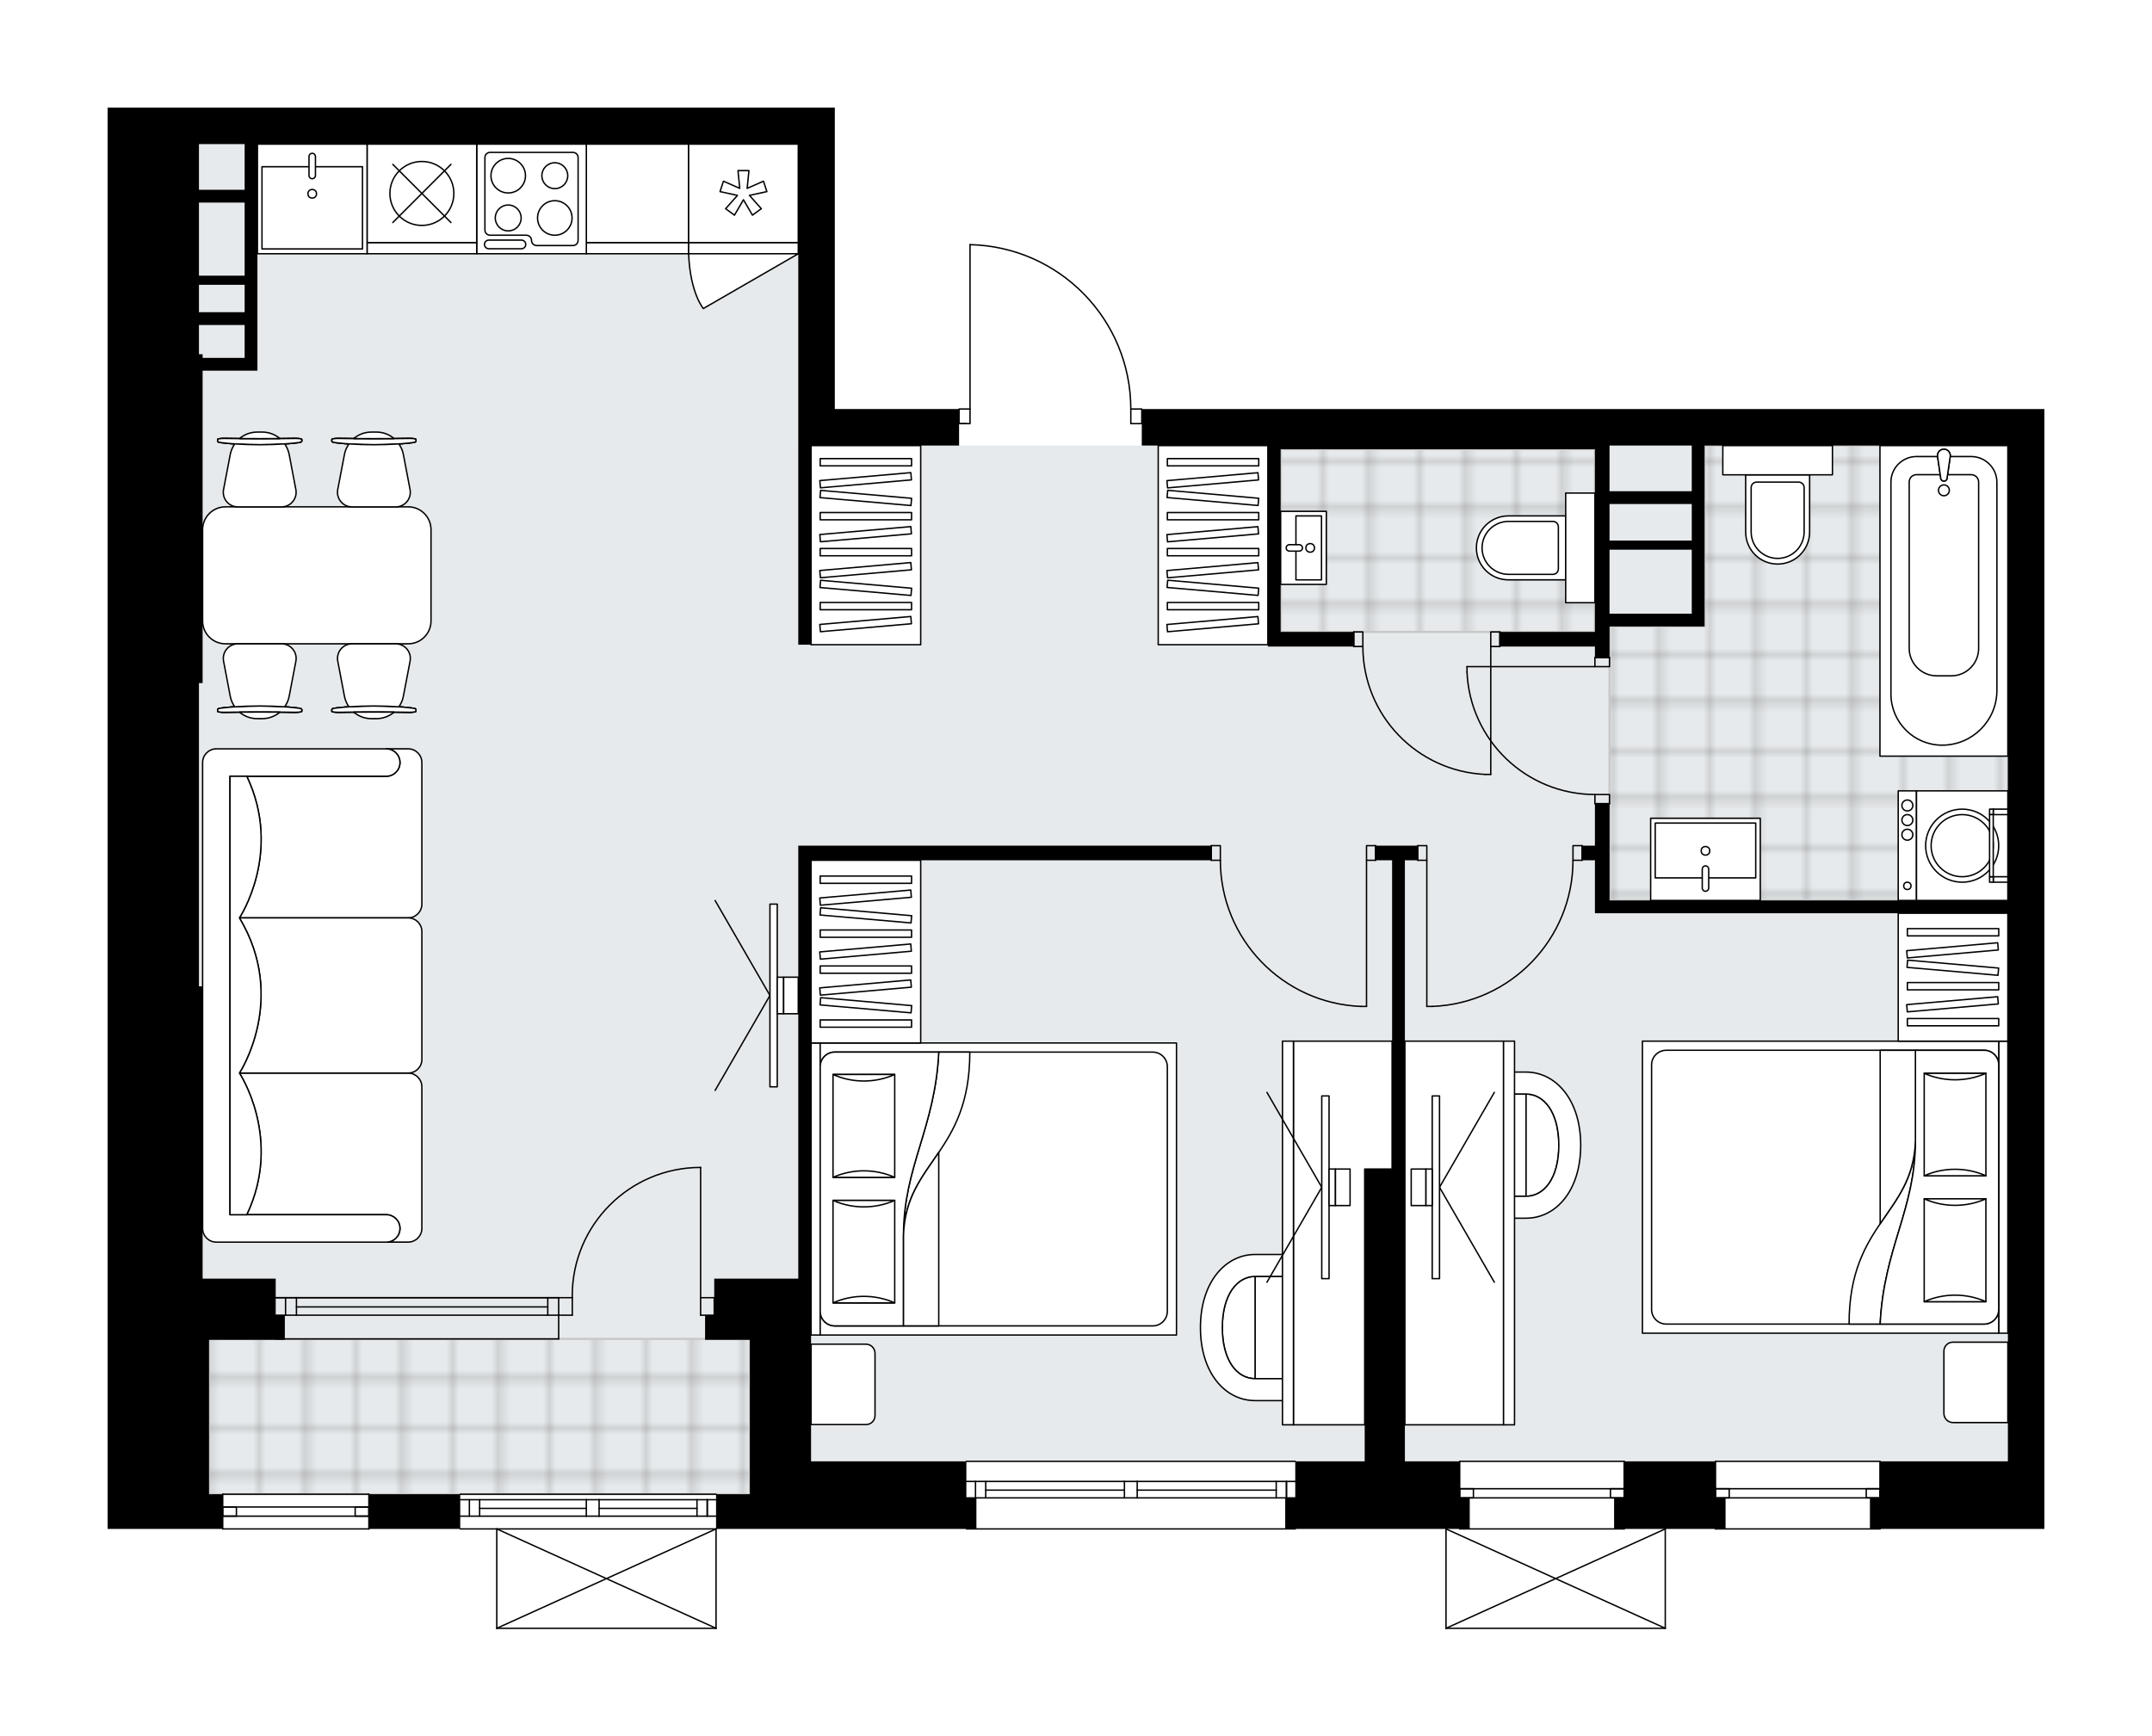<svg xmlns="http://www.w3.org/2000/svg" xmlns:xlink="http://www.w3.org/1999/xlink" height="1613.85px" id="Layer_1" style="enable-background:new 0 0 2000 1613.85;" version="1.1" viewBox="0 0 2000 1613.85" width="2000px" x="0px" y="0px" xml:space="preserve">
<style type="text/css">
	.st0{fill:none;}
	.st1{opacity:0.25;fill:none;stroke:#010101;stroke-width:0.4;stroke-miterlimit:10;}
	.st2{fill:#FFFFFF;}
	.st3{fill:#E7EAEC;}
	.st4{fill:url(#SVGID_1_);stroke:#C8C8C8;stroke-width:2;stroke-linecap:round;stroke-linejoin:round;stroke-miterlimit:10;}
	
		.st5{fill:url(#SVGID_00000041974322660472197010000018149104094898736010_);stroke:#C8C8C8;stroke-width:2;stroke-linecap:round;stroke-linejoin:round;stroke-miterlimit:10;}
	
		.st6{fill:url(#SVGID_00000016790588367882804590000001588250619205054648_);stroke:#C8C8C8;stroke-width:2;stroke-linecap:round;stroke-linejoin:round;stroke-miterlimit:10;}
	.st7{fill:none;stroke:#000000;stroke-width:1.3;stroke-linecap:round;stroke-linejoin:round;stroke-miterlimit:10;}
	.st8{fill:#FFFFFF;stroke:#000000;stroke-width:1.3;stroke-linecap:round;stroke-linejoin:round;stroke-miterlimit:10;}
	.st9{fill:none;stroke:#000000;stroke-width:1.3;stroke-linecap:round;stroke-linejoin:round;}
	.st10{fill:none;stroke:#000000;stroke-width:1.3;stroke-linecap:round;stroke-linejoin:round;stroke-dasharray:10.4,10.4;}
	.st11{fill:none;stroke:#000000;stroke-width:1.3;stroke-linecap:round;stroke-linejoin:round;stroke-dasharray:9.883,9.883;}
	.st12{font-family: 'Arial-BoldMT','Arial'; font-weight:bold;}
	.st13{font-size:89.859px;}
	.st14{font-size:74.882px;}
	.st15{font-family: 'ArialMT','Arial';}
	.st16{font-size:40px;}
</style>
<pattern height="14.57" id="New_Pattern_Swatch_2" patternUnits="userSpaceOnUse" style="overflow:visible;" viewBox="7.49 -22.06 14.57 14.57" width="14.57" x="-440.95" y="3354.7">
	<g>
		<rect class="st0" height="14.57" width="14.57" x="7.49" y="-22.06" />
		<g>
			<rect class="st1" height="7.29" width="7.29" x="14.77" y="-7.49" />
		</g>
		<g>
			<rect class="st1" height="7.29" width="7.29" x="0.2" y="-7.49" />
		</g>
		<g>
			<rect class="st1" height="7.29" width="7.29" x="22.06" y="-14.77" />
		</g>
		<g>
			<rect class="st1" height="7.29" width="7.29" x="7.49" y="-14.77" />
			<rect class="st1" height="7.29" width="7.29" x="14.77" y="-22.06" />
		</g>
		<g>
			<rect class="st1" height="7.29" width="7.29" x="0.2" y="-22.06" />
		</g>
		<g>
			<rect class="st1" height="7.29" width="7.29" x="22.06" y="-29.35" />
		</g>
		<g>
			<rect class="st1" height="7.29" width="7.29" x="7.49" y="-29.35" />
		</g>
	</g>
</pattern>
<path class="st2" d="M1495.85,380.19H1900v33.96v944.15v33.96v28.87h-101.89h-50.29v0c0,0.36-0.29,0.65-0.65,0.65  h-152.83c-0.36,0-0.65-0.29-0.65-0.65v0h-45.4c0,0,0,0,0,0v92.34c0,0,0,0.01,0,0.01c0,0.04-0.01,0.07-0.02,0.11  c-0.01,0.05-0.01,0.1-0.03,0.15c0,0,0,0,0,0.01c0,0.01-0.01,0.01-0.01,0.01c-0.05,0.09-0.12,0.17-0.2,0.23  c-0.02,0.02-0.04,0.03-0.07,0.05c-0.09,0.05-0.19,0.09-0.31,0.09c0,0,0,0-0.01,0c0,0,0,0,0,0h-203.77c0,0,0,0,0,0c0,0,0,0-0.01,0  c-0.11,0-0.21-0.04-0.31-0.09c-0.02-0.01-0.04-0.03-0.07-0.05c-0.08-0.06-0.16-0.14-0.2-0.23c0-0.01-0.01-0.01-0.01-0.01  c0,0,0,0,0-0.01c-0.02-0.05-0.02-0.1-0.03-0.15c-0.01-0.04-0.02-0.07-0.02-0.11c0,0,0-0.01,0-0.01v-92.34c0,0,0,0,0,0h-138.79  c0,0,0,0,0,0c0,0.36-0.29,0.65-0.65,0.65H898.11c-0.36,0-0.65-0.29-0.65-0.65c0,0,0,0,0,0h-84.26H696.89h-30.76c0,0,0,0,0,0v92.34  c0,0,0,0.01,0,0.01c0,0.04-0.01,0.07-0.02,0.11c-0.01,0.05-0.01,0.1-0.03,0.15c0,0,0,0,0,0.01c0,0.01-0.01,0.01-0.01,0.01  c-0.05,0.09-0.12,0.17-0.2,0.23c-0.02,0.02-0.04,0.03-0.07,0.05c-0.09,0.05-0.19,0.09-0.31,0.09c0,0,0,0-0.01,0c0,0,0,0,0,0H461.7  c0,0,0,0,0,0c0,0,0,0,0,0c-0.11,0-0.21-0.04-0.31-0.09c-0.03-0.01-0.05-0.03-0.07-0.05c-0.08-0.06-0.15-0.14-0.2-0.23  c0-0.01-0.01-0.01-0.02-0.02c0,0,0-0.01,0-0.01c-0.02-0.04-0.02-0.08-0.03-0.12c-0.01-0.05-0.03-0.09-0.03-0.14c0,0,0,0,0-0.01  v-91.69h-33.31c-0.36,0-0.65-0.29-0.65-0.65c0,0,0,0,0,0h-83.61v0c0,0.36-0.29,0.65-0.65,0.65H206.98c-0.36,0-0.65-0.29-0.65-0.65v0  h-12.09H100v-28.87v-33.96v-112.92V916.79V634.91V329.25V100h84.91h590.94v33.96v246.23h114.82c0-0.36,0.29-0.65,0.65-0.65h9.54  V227.4c0,0,0-0.01,0-0.01c0,0,0,0,0-0.01c0-0.03,0.01-0.05,0.02-0.08c0.01-0.06,0.02-0.12,0.04-0.17c0-0.01,0.01-0.02,0.02-0.03  c0.11-0.21,0.32-0.36,0.57-0.36c0,0,0,0,0.01,0c0,0,0,0,0.01,0c40.34,0.9,78.1,17.28,106.31,46.13  c28.06,28.69,43.58,66.55,43.75,106.66h9.55c0.36,0,0.65,0.29,0.65,0.65h116.52H1495.85z" id="background" />
<g id="floor">
	<polygon class="st3" points="741.89,414.15 741.89,133.96 184.91,133.96 184.91,1244.53 194.25,1244.53 194.25,1388.87    696.89,1388.87 696.89,1358.3 1866.04,1358.3 1866.04,414.15  " />
	<pattern id="SVGID_1_" patternTransform="matrix(5.991 0 0 5.991 33481.625 51998.438)" xlink:href="#New_Pattern_Swatch_2">
	</pattern>
	<rect class="st4" height="144.34" width="502.64" x="194.25" y="1244.53" />
	
		<pattern id="SVGID_00000128451436185296335420000013450715132090306213_" patternTransform="matrix(5.991 0 0 5.991 33481.625 51998.438)" xlink:href="#New_Pattern_Swatch_2">
	</pattern>
	
		<polygon points="   1866.04,414.15 1583.84,414.15 1584.25,582.26 1495.85,582.26 1495.85,836.98 1866.04,836.98  " style="fill:url(#SVGID_00000128451436185296335420000013450715132090306213_);stroke:#C8C8C8;stroke-width:2;stroke-linecap:round;stroke-linejoin:round;stroke-miterlimit:10;" />
	
		<pattern id="SVGID_00000012471344685559912340000001687651610160439434_" patternTransform="matrix(5.991 0 0 5.991 33481.625 51998.438)" xlink:href="#New_Pattern_Swatch_2">
	</pattern>
	
		<rect height="169.81" style="fill:url(#SVGID_00000012471344685559912340000001687651610160439434_);stroke:#C8C8C8;stroke-width:2;stroke-linecap:round;stroke-linejoin:round;stroke-miterlimit:10;" width="292.08" x="1190.19" y="417.55" />
	<g id="LINE_00000034074950808611630190000004708267211659700631_">
		<line class="st7" x1="519.2" x2="256.23" y1="1206.19" y2="1206.19" />
	</g>
	<g id="LINE_00000044890298700864091900000012872287344053655471_">
		<line class="st7" x1="519.2" x2="256.23" y1="1222.45" y2="1222.45" />
	</g>
	<g id="LINE_00000061446085266593644770000003339157163526721676_">
		<line class="st7" x1="509.08" x2="275.51" y1="1214.77" y2="1214.77" />
	</g>
	<g id="LINE_00000050628200561995609000000007152270879943986062_">
		<line class="st7" x1="265.39" x2="265.39" y1="1206.19" y2="1222.45" />
	</g>
	<g id="LINE_00000116212941204431407390000015631159493219194004_">
		<line class="st7" x1="509.08" x2="509.08" y1="1206.19" y2="1222.45" />
	</g>
	<g id="LINE_00000072269971086977814430000003180867629638862765_">
		<line class="st7" x1="519.2" x2="256.23" y1="1206.19" y2="1206.19" />
	</g>
	<g id="LINE_00000079469365957207604810000012949784179931729853_">
		<line class="st7" x1="256.23" x2="519.2" y1="1244.53" y2="1244.53" />
	</g>
	<g id="LINE_00000003788847836011852530000005016548745819853999_">
		<line class="st7" x1="275.51" x2="275.51" y1="1206.18" y2="1222.44" />
	</g>
	<g id="LINE_00000065072645846588112900000011789397893562688129_">
		<line class="st7" x1="519.2" x2="519.2" y1="1206.19" y2="1244.53" />
	</g>
	<g id="LINE_00000114046333231270123970000007492175605081382016_">
		<line class="st7" x1="1203.77" x2="898.11" y1="1421.13" y2="1421.13" />
	</g>
	<g id="LINE_00000175288522895673469850000002742904547375708058_">
		<line class="st7" x1="898.11" x2="1045" y1="1376.98" y2="1376.98" />
	</g>
	<g id="LINE_00000077298163930356216350000018313027254129333403_">
		<line class="st7" x1="1056.89" x2="1203.77" y1="1376.98" y2="1376.98" />
	</g>
	<g id="LINE_00000091715724389222597030000013240508217064148658_">
		<line class="st7" x1="1195.59" x2="1195.59" y1="1392.26" y2="1376.98" />
	</g>
	<g id="LINE_00000002359191635953975990000000385240625578434995_">
		<line class="st7" x1="906.6" x2="906.6" y1="1392.26" y2="1376.98" />
	</g>
	<g id="LINE_00000124138859560458945800000008168941327450224552_">
		<line class="st7" x1="898.11" x2="1045" y1="1392.26" y2="1392.26" />
	</g>
	<g id="LINE_00000124136918094223964630000005870417932187103632_">
		<line class="st7" x1="1056.89" x2="1203.77" y1="1392.26" y2="1392.26" />
	</g>
	<g id="LINE_00000047744251680771316760000013770304291422931374_">
		<line class="st7" x1="1056.89" x2="1186.08" y1="1385.05" y2="1385.05" />
	</g>
	<g id="LINE_00000109707962584416891580000005546239295110968500_">
		<line class="st7" x1="916.11" x2="1045" y1="1385.05" y2="1385.05" />
	</g>
	<g id="LINE_00000180367423682204124060000004602496404666798249_">
		<line class="st7" x1="916.11" x2="916.11" y1="1376.98" y2="1392.26" />
	</g>
	<g id="LINE_00000132797008360265699890000008584243624682807970_">
		<line class="st7" x1="1195.59" x2="1195.59" y1="1392.26" y2="1376.98" />
	</g>
	<g id="LINE_00000080917467890953229800000006625134828050160809_">
		<line class="st7" x1="1186.08" x2="1186.08" y1="1376.98" y2="1392.26" />
	</g>
	<g id="LINE_00000167396115213829721520000016690061706368965285_">
		<line class="st7" x1="1045" x2="1045" y1="1392.26" y2="1376.98" />
	</g>
	<g id="LINE_00000062170015142480996590000012123829371963410871_">
		<line class="st7" x1="1045" x2="1056.89" y1="1376.98" y2="1376.98" />
	</g>
	<g id="LINE_00000143616892640823310270000011126905736325908909_">
		<line class="st7" x1="1056.89" x2="1056.89" y1="1376.98" y2="1392.26" />
	</g>
	<g id="LINE_00000031174012191848603240000012019448791705772966_">
		<line class="st7" x1="1056.89" x2="1045" y1="1392.26" y2="1392.26" />
	</g>
	<g id="LINE_00000000911157202629589110000004941713747379611566_">
		<line class="st7" x1="898.11" x2="1203.77" y1="1358.3" y2="1358.3" />
	</g>
	<g id="LINE_00000147207038619745958410000000537692511569198256_">
		<line class="st7" x1="1594.34" x2="1747.17" y1="1421.13" y2="1421.13" />
	</g>
	<g id="LINE_00000132083519416938007520000011416096373389508506_">
		<line class="st7" x1="1747.17" x2="1594.34" y1="1358.3" y2="1358.3" />
	</g>
	<g id="LWPOLYLINE_00000126304306696358731180000007336030848930372790_">
		<rect class="st7" height="8.49" width="12.74" x="1594.34" y="1383.77" />
	</g>
	<g id="LINE_00000044153493662600144050000005817547420510345140_">
		<line class="st7" x1="1747.17" x2="1594.34" y1="1392.26" y2="1392.26" />
	</g>
	<g id="LINE_00000042704387196519307190000016362181727483934621_">
		<line class="st7" x1="1594.34" x2="1747.17" y1="1383.77" y2="1383.77" />
	</g>
	<g id="LINE_00000136372856770201857830000012745844965647182516_">
		<line class="st7" x1="1594.34" x2="1594.34" y1="1421.13" y2="1358.3" />
	</g>
	<g id="LWPOLYLINE_00000058564567664755155200000016073906290341832588_">
		<rect class="st7" height="8.49" width="12.74" x="1734.43" y="1383.77" />
	</g>
	<g id="LINE_00000078037819856484592070000017253849108597647780_">
		<line class="st7" x1="1747.17" x2="1747.17" y1="1421.13" y2="1358.3" />
	</g>
	<g id="LINE_00000126289469200154399110000006406999840613059471_">
		<line class="st7" x1="1356.6" x2="1509.43" y1="1421.13" y2="1421.13" />
	</g>
	<g id="LINE_00000005266081258021247490000013228678654324846781_">
		<line class="st7" x1="1509.43" x2="1356.6" y1="1358.3" y2="1358.3" />
	</g>
	<g id="LWPOLYLINE_00000022531210242333342770000014287591799014273170_">
		<rect class="st7" height="8.49" width="12.74" x="1356.6" y="1383.77" />
	</g>
	<g id="LINE_00000018237474506059599630000007771440673323425177_">
		<line class="st7" x1="1509.43" x2="1356.6" y1="1392.26" y2="1392.26" />
	</g>
	<g id="LINE_00000092424113439076272650000017956381934136219578_">
		<line class="st7" x1="1356.6" x2="1509.43" y1="1383.77" y2="1383.77" />
	</g>
	<g id="LINE_00000178891116532878377890000004248629298607449270_">
		<line class="st7" x1="1356.6" x2="1356.6" y1="1421.13" y2="1358.3" />
	</g>
	<g id="LWPOLYLINE_00000100356195315360084670000016215911482477638299_">
		<rect class="st7" height="8.49" width="12.74" x="1496.7" y="1383.77" />
	</g>
	<g id="LINE_00000134224652489822836720000001513780058129663136_">
		<line class="st7" x1="1509.43" x2="1509.43" y1="1421.13" y2="1358.3" />
	</g>
	<g id="LINE_00000107573703258230464530000004489949950586504585_">
		<line class="st7" x1="206.98" x2="342.83" y1="1421.13" y2="1421.13" />
	</g>
	<g id="LINE_00000068659066701966248680000007060375762145946301_">
		<line class="st7" x1="342.83" x2="206.98" y1="1388.87" y2="1388.87" />
	</g>
	<g id="LWPOLYLINE_00000026135444857263879550000005484409805825660049_">
		<rect class="st7" height="8.49" width="12.74" x="206.98" y="1400.75" />
	</g>
	<g id="LINE_00000141442298887353327890000002364484500680787622_">
		<line class="st7" x1="342.83" x2="206.98" y1="1409.25" y2="1409.25" />
	</g>
	<g id="LINE_00000096037671797850269760000017593747534162113955_">
		<line class="st7" x1="206.98" x2="342.83" y1="1400.75" y2="1400.75" />
	</g>
	<g id="LINE_00000096030407987997853830000001981922305353602218_">
		<line class="st7" x1="206.98" x2="206.98" y1="1421.13" y2="1388.87" />
	</g>
	<g id="LWPOLYLINE_00000064353653196354396510000015765686918325365434_">
		<rect class="st7" height="8.49" width="12.74" x="330.09" y="1400.75" />
	</g>
	<g id="LINE_00000090987420653113278650000005445613011375111845_">
		<line class="st7" x1="342.83" x2="342.83" y1="1421.13" y2="1388.87" />
	</g>
	<g id="LINE_00000079472034796706479060000012396575125532204679_">
		<line class="st7" x1="665.47" x2="427.74" y1="1421.13" y2="1421.13" />
	</g>
	<g id="LINE_00000169538521430147970230000007550402080093055367_">
		<line class="st7" x1="427.74" x2="544.91" y1="1393.96" y2="1393.96" />
	</g>
	<g id="LINE_00000066491433822516751800000013412106614657860283_">
		<line class="st7" x1="556.79" x2="665.47" y1="1393.96" y2="1393.96" />
	</g>
	<g id="LINE_00000115513316070748129890000000846819196706242981_">
		<line class="st7" x1="657.28" x2="657.28" y1="1409.25" y2="1393.96" />
	</g>
	<g id="LINE_00000149359335780639648660000004457429571867293834_">
		<line class="st7" x1="436.23" x2="436.23" y1="1409.25" y2="1393.96" />
	</g>
	<g id="LINE_00000165213728260139701470000004843681166625850557_">
		<line class="st7" x1="427.74" x2="544.91" y1="1409.25" y2="1409.25" />
	</g>
	<g id="LINE_00000151527264376743408720000012545204019822918812_">
		<line class="st7" x1="556.79" x2="665.47" y1="1409.25" y2="1409.25" />
	</g>
	<g id="LINE_00000123415169543970095350000015753385067765832076_">
		<line class="st7" x1="556.79" x2="647.77" y1="1402.03" y2="1402.03" />
	</g>
	<g id="LINE_00000075863759908863528110000010835264492541811880_">
		<line class="st7" x1="445.74" x2="544.91" y1="1402.03" y2="1402.03" />
	</g>
	<g id="LINE_00000134232266475940202670000000032238442257844114_">
		<line class="st7" x1="445.74" x2="445.74" y1="1393.96" y2="1409.25" />
	</g>
	<g id="LINE_00000048467514790767215650000016073718498912790444_">
		<line class="st7" x1="657.28" x2="657.28" y1="1409.25" y2="1393.96" />
	</g>
	<g id="LINE_00000004514546842067509860000006241412821027977103_">
		<line class="st7" x1="647.77" x2="647.77" y1="1393.96" y2="1409.25" />
	</g>
	<g id="LINE_00000021099958644581259830000003734590697811310489_">
		<line class="st7" x1="544.91" x2="544.91" y1="1409.25" y2="1393.96" />
	</g>
	<g id="LINE_00000018921502088153355840000003787633525797895852_">
		<line class="st7" x1="544.91" x2="556.79" y1="1393.96" y2="1393.96" />
	</g>
	<g id="LINE_00000086688225959467814780000002716469925381585324_">
		<line class="st7" x1="556.79" x2="556.79" y1="1393.96" y2="1409.25" />
	</g>
	<g id="LINE_00000067203604674784128410000017381609153042255499_">
		<line class="st7" x1="556.79" x2="544.91" y1="1409.25" y2="1409.25" />
	</g>
	<g id="LINE_00000144329610103343215880000006197272514799128757_">
		<line class="st7" x1="427.74" x2="665.47" y1="1388.87" y2="1388.87" />
	</g>
	<g id="ARC_00000099649271337555681100000009470009955271424685_">
		<path class="st7" d="M1050.94,380.19c0-83.08-66.37-150.95-149.43-152.79" />
	</g>
	<g id="LINE_00000167388517885790958760000013456247286956437693_">
		<line class="st7" x1="898.11" x2="891.32" y1="393.77" y2="393.77" />
	</g>
	<g id="LINE_00000043435454617231903070000008339487834515976097_">
		<line class="st7" x1="901.51" x2="901.51" y1="380.19" y2="227.4" />
	</g>
	<g id="LWPOLYLINE_00000163778609069312314160000013107482728091693456_">
		<rect class="st7" height="13.58" width="10.19" x="1050.94" y="380.19" />
	</g>
	<g id="LWPOLYLINE_00000159466477861673415490000005691057274691224217_">
		<rect class="st7" height="13.58" width="10.19" x="891.32" y="380.19" />
	</g>
	<g id="LWPOLYLINE_00000134237436171918527040000005252729884694198931_">
		<rect class="st7" height="8.49" width="13.58" x="1482.26" y="611.13" />
	</g>
	<g id="LWPOLYLINE_00000067235797460378793020000012367667562488726970_">
		<rect class="st7" height="8.49" width="13.58" x="1482.26" y="738.49" />
	</g>
	<g id="LINE_00000181074027148482701190000006002275290102817426_">
		<line class="st7" x1="1482.26" x2="1495.85" y1="611.13" y2="611.13" />
	</g>
	<g id="LINE_00000096032040091743089110000011809618127092500125_">
		<line class="st7" x1="1482.26" x2="1495.85" y1="746.98" y2="746.98" />
	</g>
	<g id="LINE_00000132062477559118575920000014244149907462466751_">
		<line class="st7" x1="1482.26" x2="1363.4" y1="619.62" y2="619.62" />
	</g>
	<g id="ARC_00000075153333222846569990000013746305204241899692_">
		<path class="st7" d="M1482.26,738.49c-63.67-0.04-116.04-50.17-118.87-113.77" />
	</g>
	<g id="LINE_00000163049272377010402560000007132837773954687158_">
		<line class="st7" x1="1363.4" x2="1363.4" y1="619.62" y2="624.72" />
	</g>
	<g id="LWPOLYLINE_00000160177864888091284030000013124063181927978112_">
		<rect class="st7" height="13.58" width="8.49" x="1317.55" y="786.04" />
	</g>
	<g id="LWPOLYLINE_00000106124172771071048710000005394629566722473919_">
		<rect class="st7" height="13.58" width="8.49" x="1461.89" y="786.04" />
	</g>
	<g id="LINE_00000142882627104845575620000003047489748012208824_">
		<line class="st7" x1="1317.55" x2="1317.55" y1="799.62" y2="786.04" />
	</g>
	<g id="LINE_00000119114276402552068420000018130775755780965288_">
		<line class="st7" x1="1470.38" x2="1470.38" y1="799.62" y2="786.04" />
	</g>
	<g id="LINE_00000092454818463909270750000015652293159701838736_">
		<line class="st7" x1="1326.04" x2="1326.04" y1="799.62" y2="935.47" />
	</g>
	<g id="LINE_00000112621219267207768830000010519607087672601736_">
		<line class="st7" x1="1331.13" x2="1326.04" y1="935.47" y2="935.47" />
	</g>
	<g id="ARC_00000157277566619473079860000011990435459661415830_">
		<path class="st7" d="M1461.89,799.62c-0.04,73.05-57.76,133.02-130.75,135.85" />
	</g>
	<g id="LWPOLYLINE_00000083795722413598226470000004775655186933191608_">
		<rect class="st7" height="13.58" width="8.49" x="1270" y="786.04" />
	</g>
	<g id="LWPOLYLINE_00000130620738565920684170000005667231772739703987_">
		<rect class="st7" height="13.58" width="8.49" x="1125.66" y="786.04" />
	</g>
	<g id="LINE_00000036218027208742620030000013562851059183185337_">
		<line class="st7" x1="1278.49" x2="1278.49" y1="799.62" y2="786.04" />
	</g>
	<g id="LINE_00000132782157852681180480000003248445358150438806_">
		<line class="st7" x1="1125.66" x2="1125.66" y1="799.62" y2="786.04" />
	</g>
	<g id="LINE_00000035513607445960968830000012208233446245985410_">
		<line class="st7" x1="1270" x2="1270" y1="799.62" y2="935.47" />
	</g>
	<g id="LINE_00000009558138523110884460000014310694550471593887_">
		<line class="st7" x1="1264.91" x2="1270" y1="935.47" y2="935.47" />
	</g>
	<g id="ARC_00000156567212144274291410000011665446722765046166_">
		<path class="st7" d="M1264.91,935.47c-72.99-2.83-130.72-62.8-130.75-135.85" />
	</g>
	<g id="LWPOLYLINE_00000176763063299708986340000008704872865997186488_">
		<rect class="st7" height="13.58" width="8.49" x="1385.47" y="587.36" />
	</g>
	<g id="LWPOLYLINE_00000119079686268841807030000017611502111232863885_">
		<rect class="st7" height="13.58" width="8.49" x="1258.11" y="587.36" />
	</g>
	<g id="LINE_00000108302668356168686770000004846055426335293870_">
		<line class="st7" x1="1393.96" x2="1393.96" y1="600.94" y2="587.36" />
	</g>
	<g id="LINE_00000060004458316690762500000013812595083519632531_">
		<line class="st7" x1="1258.11" x2="1258.11" y1="600.94" y2="587.36" />
	</g>
	<g id="LINE_00000114764891590970397800000016056914846482074500_">
		<line class="st7" x1="1385.47" x2="1385.47" y1="600.94" y2="719.81" />
	</g>
	<g id="ARC_00000116924703413607848400000002540159471450604727_">
		<path class="st7" d="M1380.38,719.81c-63.61-2.83-113.73-55.2-113.77-118.87" />
	</g>
	<g id="LINE_00000001627855674803271340000017481935343992450735_">
		<line class="st7" x1="1385.47" x2="1380.38" y1="719.81" y2="719.81" />
	</g>
	<g id="ARC_00000122716700504535586440000014239560501340737678_">
		<path class="st7" d="M651.12,1085.11c-65.88,0.01-119.29,53.42-119.29,119.3c0,0.59,0,1.18,0.01,1.77" />
	</g>
	<g id="LINE_00000063602550430575707320000008025636616273385374_">
		<line class="st7" x1="651.12" x2="651.12" y1="1206.19" y2="1085.11" />
	</g>
	<g id="LINE_00000020386562292693572770000002674458304162691758_">
		<line class="st7" x1="519.2" x2="531.85" y1="1206.19" y2="1206.19" />
	</g>
	<g id="LINE_00000132798858424582287750000005570365979842755223_">
		<line class="st7" x1="531.85" x2="531.85" y1="1206.19" y2="1222.45" />
	</g>
	<g id="LINE_00000032608576398625166690000001540361895934248066_">
		<line class="st7" x1="531.85" x2="519.2" y1="1222.45" y2="1222.45" />
	</g>
	<g id="LINE_00000151524441082807145080000004061208327644744330_">
		<line class="st7" x1="663.77" x2="651.12" y1="1222.45" y2="1222.45" />
	</g>
	<g id="LINE_00000126292034071276097670000018305527102285391240_">
		<line class="st7" x1="651.12" x2="651.12" y1="1222.45" y2="1206.19" />
	</g>
	<g id="LINE_00000031200000248314310240000015574702638458520760_">
		<line class="st7" x1="651.12" x2="663.77" y1="1206.19" y2="1206.19" />
	</g>
	<g id="LINE_00000160889143809624957550000000220438909850158978_">
		<line class="st7" x1="663.77" x2="663.77" y1="1222.45" y2="1206.19" />
	</g>
	<g id="LINE_00000067199461306127768060000016791839771338962085_">
		<line class="st7" x1="1547.64" x2="1343.87" y1="1513.48" y2="1513.48" />
	</g>
	<g id="LINE_00000167372551221091866960000002739078270066417061_">
		<line class="st7" x1="1343.87" x2="1343.87" y1="1513.48" y2="1421.13" />
	</g>
	<g id="LINE_00000130607982239663151050000006309294927879385770_">
		<line class="st7" x1="1547.64" x2="1547.64" y1="1421.13" y2="1513.48" />
	</g>
	<g id="LWPOLYLINE_00000181797973995911676550000009033284271247814072_">
		<line class="st7" x1="1343.87" x2="1547.64" y1="1421.13" y2="1513.48" />
	</g>
	<g id="LWPOLYLINE_00000065033136071800134920000003009993303782620558_">
		<line class="st7" x1="1547.64" x2="1343.87" y1="1421.13" y2="1513.48" />
	</g>
	<g id="LINE_00000031169913445866250810000005446824819318320529_">
		<line class="st7" x1="665.47" x2="461.7" y1="1513.48" y2="1513.48" />
	</g>
	<g id="LINE_00000132768744702223891830000002472421977777771688_">
		<line class="st7" x1="461.7" x2="461.7" y1="1513.48" y2="1421.13" />
	</g>
	<g id="LINE_00000073682867596346469810000000844945065381239459_">
		<line class="st7" x1="665.47" x2="665.47" y1="1421.13" y2="1513.48" />
	</g>
	<g id="LWPOLYLINE_00000022527656936429646500000015303786809988131474_">
		<line class="st7" x1="461.7" x2="665.47" y1="1421.13" y2="1513.48" />
	</g>
	<g id="LWPOLYLINE_00000031195810159655312180000012946354162525695654_">
		<line class="st7" x1="665.47" x2="461.7" y1="1421.13" y2="1513.48" />
	</g>
	<polygon points="741.89,786.04 741.89,1188.49 696.89,1188.49 663.77,1188.49 663.77,1222.45 655.28,1222.45 655.28,1245.38    663.77,1245.38 696.89,1245.38 696.89,1358.3 696.89,1388.87 665.47,1388.87 665.47,1421.13 696.89,1421.13 813.21,1421.13    898.11,1421.13 907.45,1421.13 907.45,1392.26 898.11,1392.26 898.11,1358.3 813.21,1358.3 753.77,1358.3 753.77,1188.49    753.77,799.62 1125.66,799.62 1125.66,786.04 753.77,786.04  " />
	<path d="M256.23,1188.49H188.3v-271.7h-3.4V634.91h3.4V344.53h39.06h11.89v-38.21v-28.87v-51.79v-91.7h502.64v246.23v33.96v185.09   h11.89V414.15h137.55v-33.96H775.85V133.96V100H184.91H100v229.25v305.66v281.89v328.58v112.92v33.96v28.87h94.25h12.74v-32.26   h-12.74v-30.57v-112.92h61.98h8.49v-22.92h-8.49V1188.49z M184.91,133.96h42.45v42.45h-42.45V133.96z M184.91,188.3h42.45v37.36   v30.57h-42.45V188.3z M184.91,264.72h42.45v12.74v12.72h-42.45V264.72z M184.91,302.08h42.45v4.25v26.32H188.3v-3.4h-3.4V302.08z" />
	<path d="M1178.3,380.19h-117.17v33.96h117.17v3.4v183.4h11.89h67.92v-13.59h-67.92V417.55h292.08v169.81h-88.3v13.59h88.3v10.19   h13.58v-28.87h76.42h11.89V548.3V414.15h281.89v422.83h-370.19v-90h-13.58v39.06h-11.89v13.58h11.89v37.36v11.89h383.77v509.43   h-59.43h-59.43v33.96h-9.34v28.87h60.28H1900v-28.87v-33.96V414.15v-33.96h-404.15H1178.3z M1495.85,468.49h76.42v33.96h-76.42   V468.49z M1572.26,570.38h-76.42v-59.43h76.42v37.36V570.38z M1572.26,414.15v42.45h-76.42v-39.06v-3.4H1572.26z" />
	<polygon points="1356.6,1358.3 1305.66,1358.3 1305.66,1086.6 1305.66,799.62 1317.55,799.62 1317.55,786.04 1278.49,786.04    1278.49,799.62 1293.77,799.62 1293.77,1086.6 1268.3,1086.6 1268.3,1358.3 1203.77,1358.3 1203.77,1392.26 1194.43,1392.26    1194.43,1421.13 1365.94,1421.13 1365.94,1392.26 1356.6,1392.26  " />
	<polygon points="1594.34,1358.3 1509.43,1358.3 1509.43,1392.26 1500.09,1392.26 1500.09,1421.13 1603.68,1421.13 1603.68,1392.26    1594.34,1392.26  " />
	<rect height="32.26" width="84.91" x="342.83" y="1388.87" />
</g>
<g id="mebel">
	<g>
		<path class="st8" d="M1806.6,1255.87v57.9c0,4.69,3.8,8.49,8.49,8.49h50.94v-74.72h-51.1    C1810.33,1247.54,1806.6,1251.27,1806.6,1255.87z" />
		<g>
			
				<rect class="st8" height="8.49" transform="matrix(-1.836970e-16 1 -1 -1.836970e-16 2965.262 -758.323)" width="271.47" x="1726.06" y="1099.22" />
			
				<rect class="st8" height="331.13" transform="matrix(-1.836970e-16 1 -1 -1.836970e-16 2795.45 -588.512)" width="271.47" x="1556.25" y="937.9" />
			<path class="st8" d="M1857.55,989.81v227.32c0,7.5-6.08,13.58-13.58,13.58h-295.47c-7.5,0-13.58-6.08-13.58-13.58V989.81     c0-7.5,6.08-13.58,13.58-13.58h295.47C1851.46,976.23,1857.55,982.31,1857.55,989.81z" />
			<path class="st8" d="M1747.37,1230.71c3.48-71,32.73-106.19,32.76-170.12c-2.31,68.41-61.76,75.71-61.63,170.12L1747.37,1230.71z     " />
			<g>
				<path class="st8" d="M1747.37,1230.71c3.48-71,32.73-106.19,32.76-170.12l0-84.36h63.83c7.5,0,13.58,6.08,13.58,13.58v227.32      c0,7.5-6.08,13.58-13.58,13.58L1747.37,1230.71L1747.37,1230.71z" />
			</g>
			
				<rect class="st8" height="57.34" transform="matrix(-1.836970e-16 1 -1 -1.836970e-16 2862.218 -771.708)" width="95.26" x="1769.33" y="1016.58" />
			<path class="st8" d="M1788.29,1092.89c18.01-8.07,39.33-8.07,57.34,0H1788.29z" />
			<path class="st8" d="M1845.63,997.62c-18.01,8.07-39.33,8.07-57.34,0L1845.63,997.62z" />
			
				<rect class="st8" height="57.34" transform="matrix(-1.836970e-16 1 -1 -1.836970e-16 2979.062 -654.865)" width="95.63" x="1769.15" y="1133.43" />
			<path class="st8" d="M1788.29,1209.91c18.01-8.1,39.33-8.1,57.34,0H1788.29z" />
			<path class="st8" d="M1845.63,1114.28c-18.01,8.1-39.33,8.1-57.34,0L1845.63,1114.28z" />
			<g>
				<path class="st8" d="M1780.13,1060.59v-84.36h-32.76v161.2C1762.83,1114.58,1778.95,1095.57,1780.13,1060.59z" />
			</g>
		</g>
	</g>
	<g>
		<path class="st8" d="M813.21,1315.78v-57.9c0-4.69-3.8-8.49-8.49-8.49h-50.94v74.72h51.1    C809.48,1324.11,813.21,1320.38,813.21,1315.78z" />
		<g>
			
				<rect class="st8" height="8.49" transform="matrix(4.501472e-11 -1 1 4.501472e-11 -347.148 1863.186)" width="271.47" x="622.29" y="1100.92" />
			
				<rect class="st8" height="331.13" transform="matrix(4.501472e-11 -1 1 4.501472e-11 -177.337 2032.997)" width="271.47" x="792.1" y="939.6" />
			<path class="st8" d="M762.26,1218.82V991.51c0-7.5,6.08-13.58,13.58-13.58h295.47c7.5,0,13.58,6.08,13.58,13.58v227.32     c0,7.5-6.08,13.58-13.58,13.58H775.85C768.35,1232.41,762.26,1226.33,762.26,1218.82z" />
			<path class="st8" d="M872.44,977.92c-3.48,71-32.73,106.19-32.76,170.12c2.31-68.41,61.76-75.71,61.63-170.12L872.44,977.92z" />
			<g>
				<path class="st8" d="M872.44,977.92c-3.48,71-32.73,106.19-32.76,170.12l0,84.36h-63.83c-7.5,0-13.58-6.08-13.58-13.58V991.51      c0-7.5,6.08-13.58,13.58-13.58L872.44,977.92L872.44,977.92z" />
			</g>
			
				<rect class="st8" height="57.34" transform="matrix(4.597884e-11 -1 1 4.597884e-11 -360.533 1966.229)" width="95.26" x="755.22" y="1134.71" />
			<path class="st8" d="M831.52,1115.75c-18.01,8.07-39.33,8.07-57.34,0H831.52z" />
			<path class="st8" d="M774.18,1211.01c18.01-8.07,39.33-8.07,57.34,0H774.18z" />
			
				<rect class="st8" height="57.34" transform="matrix(4.494633e-11 -1 1 4.494633e-11 -243.689 1849.385)" width="95.63" x="755.03" y="1017.87" />
			<path class="st8" d="M831.52,998.72c-18.01,8.1-39.33,8.1-57.34,0H831.52z" />
			<path class="st8" d="M774.18,1094.35c18.01-8.1,39.33-8.1,57.34,0H774.18z" />
			<g>
				<path class="st8" d="M839.68,1148.05v84.36h32.76v-161.2C856.98,1094.05,840.86,1113.07,839.68,1148.05z" />
			</g>
		</g>
	</g>
	<g>
		<g>
			<g>
				<path class="st8" d="M1251.41,1268.76v-69.66c0-7.01-5.68-12.7-12.7-12.7h-72.3v95.05h72.3      C1245.73,1281.46,1251.41,1275.77,1251.41,1268.76z" />
				<path class="st8" d="M1166.42,1186.4c-16.49,0-30.44,16.6-30.44,47.55c0,30.95,13.76,47.51,30.44,47.51V1186.4z" />
				<path class="st8" d="M1166.42,1301.84c-27.81,0-50.77-25.68-50.77-67.89s23.26-67.92,50.77-67.92h72.26v20.38h-72.26      c-16.49,0-30.44,16.6-30.44,47.55c0,30.95,13.76,47.51,30.44,47.51h72.26v20.38H1166.42z" />
			</g>
		</g>
		<g>
			<polygon class="st8" points="1202.08,1324.34 1202.08,967.74 1293.77,967.74 1293.77,1086.6 1268.3,1086.6 1268.3,1324.34    " />
			
				<rect class="st8" height="10.19" transform="matrix(3.258487e-10 -1 1 3.258487e-10 50.943 2343.019)" width="356.6" x="1018.68" y="1140.94" />
		</g>
		<g>
			<g>
				<g id="LINE_00000056422065624685154420000013958764553602977676_">
					<line class="st8" x1="1228.4" x2="1177.45" y1="1103.58" y2="1191.82" />
				</g>
				<g id="LINE_00000085947495715796649580000001468710978318102959_">
					<line class="st8" x1="1228.4" x2="1177.45" y1="1103.58" y2="1015.35" />
				</g>
			</g>
			<rect class="st8" height="169.81" width="6.79" x="1228.4" y="1018.68" />
			
				<rect class="st8" height="33.96" transform="matrix(-1 -2.708563e-10 2.708563e-10 -1 2476.321 2207.17)" width="5.94" x="1235.19" y="1086.6" />
			<rect class="st8" height="33.96" width="13.58" x="1241.13" y="1086.6" />
		</g>
	</g>
	<g>
		<g>
			<g>
				<path class="st8" d="M1333.29,1099.22v-69.66c0-7.01,5.68-12.7,12.7-12.7h72.3v95.05h-72.3      C1338.98,1111.92,1333.29,1106.24,1333.29,1099.22z" />
				<path class="st8" d="M1418.29,1016.87c16.49,0,30.44,16.6,30.44,47.55c0,30.95-13.76,47.51-30.44,47.51V1016.87z" />
				<path class="st8" d="M1418.29,1132.3c27.81,0,50.77-25.68,50.77-67.89c0-42.2-23.26-67.92-50.77-67.92h-72.26v20.38h72.26      c16.49,0,30.44,16.6,30.44,47.55c0,30.95-13.76,47.51-30.44,47.51h-72.26v20.38H1418.29z" />
			</g>
		</g>
		<g>
			
				<rect class="st8" height="91.7" transform="matrix(-3.857227e-10 -1 1 -3.857227e-10 205.472 2497.547)" width="356.6" x="1173.21" y="1100.19" />
			
				<rect class="st8" height="10.19" transform="matrix(-2.062230e-10 -1 1 -2.062230e-10 256.415 2548.49)" width="356.6" x="1224.15" y="1140.94" />
		</g>
		<g>
			<g>
				<g id="LINE_00000171689964444316684820000003350673015578500525_">
					<line class="st8" x1="1337.84" x2="1388.79" y1="1103.58" y2="1191.82" />
				</g>
				<g id="LINE_00000022548207881427799700000010468203502468250035_">
					<line class="st8" x1="1337.84" x2="1388.79" y1="1103.58" y2="1015.35" />
				</g>
			</g>
			
				<rect class="st8" height="169.81" transform="matrix(-1 1.780841e-10 -1.780841e-10 -1 2668.895 2207.17)" width="6.79" x="1331.05" y="1018.68" />
			<rect class="st8" height="33.96" width="5.94" x="1325.11" y="1086.6" />
			
				<rect class="st8" height="33.96" transform="matrix(-1 1.810297e-10 -1.810297e-10 -1 2636.631 2207.17)" width="13.58" x="1311.52" y="1086.6" />
		</g>
	</g>
	<g>
		<rect class="st8" height="169.81" width="101.89" x="753.77" y="799.62" />
		<g>
			<rect class="st8" height="6.75" width="84.91" x="762.26" y="814.29" />
			<rect class="st8" height="6.75" width="84.91" x="762.26" y="864.44" />
			<rect class="st8" height="6.75" width="84.91" x="762.26" y="897.87" />
			<rect class="st8" height="6.75" width="84.91" x="762.26" y="948.02" />
			
				<rect class="st8" height="6.75" transform="matrix(0.996 0.087 -0.087 0.996 77.24 -66.897)" width="84.91" x="762.26" y="847.72" />
			
				<rect class="st8" height="6.75" transform="matrix(0.996 0.087 -0.087 0.996 84.525 -66.579)" width="84.91" x="762.26" y="931.31" />
			
				<rect class="st8" height="6.75" transform="matrix(0.996 -0.087 0.087 0.996 -69.659 73.311)" width="84.91" x="762.26" y="831" />
			
				<rect class="st8" height="6.75" transform="matrix(0.996 -0.087 0.087 0.996 -74.029 73.502)" width="84.91" x="762.26" y="881.15" />
			
				<rect class="st8" height="6.75" transform="matrix(0.996 -0.087 0.087 0.996 -76.944 73.629)" width="84.91" x="762.26" y="914.59" />
		</g>
	</g>
	<g>
		<rect class="st8" height="185.09" width="101.89" x="753.77" y="414.15" />
		<g>
			<rect class="st8" height="6.75" width="84.91" x="762.26" y="426.26" />
			<rect class="st8" height="6.75" width="84.91" x="762.26" y="476.41" />
			<rect class="st8" height="6.75" width="84.91" x="762.26" y="509.84" />
			<rect class="st8" height="6.75" width="84.91" x="762.26" y="559.99" />
			
				<rect class="st8" height="6.75" transform="matrix(0.996 0.087 -0.087 0.996 43.421 -68.374)" width="84.91" x="762.26" y="459.69" />
			
				<rect class="st8" height="6.75" transform="matrix(0.996 0.087 -0.087 0.996 50.706 -68.055)" width="84.91" x="762.26" y="543.27" />
			
				<rect class="st8" height="6.75" transform="matrix(0.996 -0.087 0.087 0.996 -35.839 71.834)" width="84.91" x="762.26" y="442.97" />
			
				<rect class="st8" height="6.75" transform="matrix(0.996 -0.087 0.087 0.996 -40.21 72.025)" width="84.91" x="762.26" y="493.12" />
			
				<rect class="st8" height="6.75" transform="matrix(0.996 -0.087 0.087 0.996 -43.124 72.152)" width="84.91" x="762.26" y="526.56" />
			
				<rect class="st8" height="6.75" transform="matrix(0.996 -0.087 0.087 0.996 -47.495 72.343)" width="84.91" x="762.26" y="576.71" />
		</g>
	</g>
	<g>
		<rect class="st8" height="185.09" width="101.89" x="1076.42" y="414.15" />
		<g>
			<rect class="st8" height="6.75" width="84.91" x="1084.91" y="426.26" />
			<rect class="st8" height="6.75" width="84.91" x="1084.91" y="476.41" />
			<rect class="st8" height="6.75" width="84.91" x="1084.91" y="509.84" />
			<rect class="st8" height="6.75" width="84.91" x="1084.91" y="559.99" />
			
				<rect class="st8" height="6.75" transform="matrix(0.996 0.087 -0.087 0.996 44.648 -96.494)" width="84.91" x="1084.91" y="459.69" />
			
				<rect class="st8" height="6.75" transform="matrix(0.996 0.087 -0.087 0.996 51.933 -96.176)" width="84.91" x="1084.91" y="543.27" />
			
				<rect class="st8" height="6.75" transform="matrix(0.996 -0.087 0.087 0.996 -34.612 99.954)" width="84.91" x="1084.91" y="442.97" />
			
				<rect class="st8" height="6.75" transform="matrix(0.996 -0.087 0.087 0.996 -38.983 100.145)" width="84.91" x="1084.91" y="493.12" />
			
				<rect class="st8" height="6.75" transform="matrix(0.996 -0.087 0.087 0.996 -41.897 100.272)" width="84.91" x="1084.91" y="526.56" />
			
				<rect class="st8" height="6.75" transform="matrix(0.996 -0.087 0.087 0.996 -46.267 100.463)" width="84.91" x="1084.91" y="576.71" />
		</g>
	</g>
	<g>
		<rect class="st8" height="118.87" width="101.89" x="1764.15" y="848.87" />
		<g>
			<rect class="st8" height="6.75" width="84.91" x="1772.64" y="863.14" />
			<rect class="st8" height="6.75" width="84.91" x="1772.64" y="913.29" />
			<rect class="st8" height="6.75" width="84.91" x="1772.64" y="946.72" />
			
				<rect class="st8" height="6.75" transform="matrix(0.996 0.087 -0.087 0.996 85.342 -154.771)" width="84.91" x="1772.64" y="896.57" />
			
				<rect class="st8" height="6.75" transform="matrix(0.996 -0.087 0.087 0.996 -70.071 161.557)" width="84.91" x="1772.64" y="879.85" />
			
				<rect class="st8" height="6.75" transform="matrix(0.996 -0.087 0.087 0.996 -74.442 161.748)" width="84.91" x="1772.64" y="930" />
		</g>
	</g>
	<g>
		<path class="st8" d="M379.34,598.42H209.53c-11.72,0-21.23-9.5-21.23-21.23v-84.86c0-11.72,9.5-21.23,21.23-21.23h169.81    c11.72,0,21.23,9.5,21.23,21.23v84.86C400.57,588.92,391.06,598.42,379.34,598.42z" />
		<g>
			<g id="LINE_00000038400198795679381970000010056492858251650740_">
				<path class="st8" d="M276.67,411.46c-20.55,2.58-50.06,2.58-70.61,0c-2.37-0.3-3.75-0.74-3.75-1.22v-0.12v-1.68      c0-0.51,2.66-0.92,5.94-0.92c22.02,0.35,44.21,0.35,66.23,0c3.28,0,5.94,0.41,5.94,0.92v1.68v0.12      C280.42,410.71,279.05,411.16,276.67,411.46z" />
			</g>
			<g id="LINE_00000111162897998154521840000014795443256700384154_">
				<path class="st8" d="M276.67,411.46c-20.55,2.58-50.06,2.58-70.61,0c-2.37-0.3-3.75-0.74-3.75-1.22v-0.12v-1.68      c0-0.51,2.66-0.92,5.94-0.92c22.02,0.35,44.21,0.35,66.23,0c3.28,0,5.94,0.41,5.94,0.92v1.68v0.12      C280.42,410.71,279.05,411.16,276.67,411.46z" />
			</g>
			<g id="LINE_00000138575065367856751320000011184899407257107892_">
				<path class="st8" d="M276.67,411.46c-20.55,2.58-50.06,2.58-70.61,0c-2.37-0.3-3.75-0.74-3.75-1.22v-0.12v-1.68      c0-0.51,2.66-0.92,5.94-0.92c22.02,0.35,44.21,0.35,66.23,0c3.28,0,5.94,0.41,5.94,0.92v1.68v0.12      C280.42,410.71,279.05,411.16,276.67,411.46z" />
			</g>
			<path class="st8" d="M260.14,407.64c-4.47-3.78-10.22-6.03-16.43-6.03h-4.68c-6.21,0-11.96,2.26-16.43,6.03     C235.11,407.76,247.62,407.76,260.14,407.64z" />
			<path class="st8" d="M268.73,422.31c-0.69-3.61-2.19-6.86-4.18-9.72c-14.73,1.04-31.62,1.04-46.36,0     c-1.99,2.86-3.49,6.11-4.18,9.72l-6.25,32.72c-1.6,8.37,4.82,16.13,13.34,16.13h40.52c8.52,0,14.94-7.76,13.34-16.13     L268.73,422.31z" />
		</g>
		<g>
			<g id="LINE_00000088133246894423321130000001850044454896666782_">
				<path class="st8" d="M382.81,411.46c-20.55,2.58-50.06,2.58-70.61,0c-2.37-0.3-3.75-0.74-3.75-1.22v-0.12v-1.68      c0-0.51,2.66-0.92,5.94-0.92c22.02,0.35,44.21,0.35,66.23,0c3.28,0,5.94,0.41,5.94,0.92v1.68v0.12      C386.56,410.71,385.18,411.16,382.81,411.46z" />
			</g>
			<g id="LINE_00000008123189167282004160000017698360301210644889_">
				<path class="st8" d="M382.81,411.46c-20.55,2.58-50.06,2.58-70.61,0c-2.37-0.3-3.75-0.74-3.75-1.22v-0.12v-1.68      c0-0.51,2.66-0.92,5.94-0.92c22.02,0.35,44.21,0.35,66.23,0c3.28,0,5.94,0.41,5.94,0.92v1.68v0.12      C386.56,410.71,385.18,411.16,382.81,411.46z" />
			</g>
			<g id="LINE_00000052798383404751585450000007462454887004700803_">
				<path class="st8" d="M382.81,411.46c-20.55,2.58-50.06,2.58-70.61,0c-2.37-0.3-3.75-0.74-3.75-1.22v-0.12v-1.68      c0-0.51,2.66-0.92,5.94-0.92c22.02,0.35,44.21,0.35,66.23,0c3.28,0,5.94,0.41,5.94,0.92v1.68v0.12      C386.56,410.71,385.18,411.16,382.81,411.46z" />
			</g>
			<path class="st8" d="M366.27,407.64c-4.47-3.78-10.22-6.03-16.43-6.03h-4.68c-6.21,0-11.96,2.26-16.43,6.03     C341.24,407.76,353.76,407.76,366.27,407.64z" />
			<path class="st8" d="M374.86,422.31c-0.69-3.61-2.19-6.86-4.18-9.72c-14.73,1.04-31.62,1.04-46.36,0     c-1.99,2.86-3.49,6.11-4.18,9.72l-6.25,32.72c-1.6,8.37,4.82,16.13,13.34,16.13h40.52c8.52,0,14.94-7.76,13.34-16.13     L374.86,422.31z" />
		</g>
		<g>
			<g id="LINE_00000041981048798700157260000014619485768474976420_">
				<path class="st8" d="M312.19,658.13c20.55-2.58,50.06-2.58,70.61,0c2.37,0.3,3.75,0.74,3.75,1.22v0.12v1.68      c0,0.51-2.66,0.92-5.94,0.92c-22.02-0.35-44.21-0.35-66.23,0c-3.28,0-5.94-0.41-5.94-0.92v-1.68v-0.12      C308.44,658.87,309.82,658.42,312.19,658.13z" />
			</g>
			<g id="LINE_00000067229195582660438430000016864265611008929679_">
				<path class="st8" d="M312.19,658.13c20.55-2.58,50.06-2.58,70.61,0c2.37,0.3,3.75,0.74,3.75,1.22v0.12v1.68      c0,0.51-2.66,0.92-5.94,0.92c-22.02-0.35-44.21-0.35-66.23,0c-3.28,0-5.94-0.41-5.94-0.92v-1.68v-0.12      C308.44,658.87,309.82,658.42,312.19,658.13z" />
			</g>
			<g id="LINE_00000003812229633358059350000005562506532642771104_">
				<path class="st8" d="M312.19,658.13c20.55-2.58,50.06-2.58,70.61,0c2.37,0.3,3.75,0.74,3.75,1.22v0.12v1.68      c0,0.51-2.66,0.92-5.94,0.92c-22.02-0.35-44.21-0.35-66.23,0c-3.28,0-5.94-0.41-5.94-0.92v-1.68v-0.12      C308.44,658.87,309.82,658.42,312.19,658.13z" />
			</g>
			<path class="st8" d="M328.73,661.94c4.47,3.78,10.22,6.03,16.43,6.03h4.68c6.21,0,11.96-2.26,16.43-6.03     C353.76,661.83,341.24,661.83,328.73,661.94z" />
			<path class="st8" d="M320.14,647.28c0.69,3.61,2.19,6.86,4.18,9.72c14.73-1.04,31.62-1.04,46.36,0c1.99-2.86,3.49-6.11,4.18-9.72     l6.25-32.72c1.6-8.37-4.82-16.13-13.34-16.13h-40.52c-8.52,0-14.94,7.76-13.34,16.13L320.14,647.28z" />
		</g>
		<g>
			<g id="LINE_00000061447238508281504220000005161971909601293740_">
				<path class="st8" d="M206.06,658.13c20.55-2.58,50.06-2.58,70.61,0c2.37,0.3,3.75,0.74,3.75,1.22v0.12v1.68      c0,0.51-2.66,0.92-5.94,0.92c-22.02-0.35-44.21-0.35-66.23,0c-3.28,0-5.94-0.41-5.94-0.92v-1.68v-0.12      C202.31,658.87,203.69,658.42,206.06,658.13z" />
			</g>
			<g id="LINE_00000141417743727872298920000013257404294117404038_">
				<path class="st8" d="M206.06,658.13c20.55-2.58,50.06-2.58,70.61,0c2.37,0.3,3.75,0.74,3.75,1.22v0.12v1.68      c0,0.51-2.66,0.92-5.94,0.92c-22.02-0.35-44.21-0.35-66.23,0c-3.28,0-5.94-0.41-5.94-0.92v-1.68v-0.12      C202.31,658.87,203.69,658.42,206.06,658.13z" />
			</g>
			<g id="LINE_00000031894947656462844900000012971858476316235198_">
				<path class="st8" d="M206.06,658.13c20.55-2.58,50.06-2.58,70.61,0c2.37,0.3,3.75,0.74,3.75,1.22v0.12v1.68      c0,0.51-2.66,0.92-5.94,0.92c-22.02-0.35-44.21-0.35-66.23,0c-3.28,0-5.94-0.41-5.94-0.92v-1.68v-0.12      C202.31,658.87,203.69,658.42,206.06,658.13z" />
			</g>
			<path class="st8" d="M222.6,661.94c4.47,3.78,10.22,6.03,16.43,6.03h4.68c6.21,0,11.96-2.26,16.43-6.03     C247.62,661.83,235.11,661.83,222.6,661.94z" />
			<path class="st8" d="M214.01,647.28c0.69,3.61,2.19,6.86,4.18,9.72c14.73-1.04,31.62-1.04,46.36,0c1.99-2.86,3.49-6.11,4.18-9.72     l6.25-32.72c1.6-8.37-4.82-16.13-13.34-16.13h-40.52c-8.52,0-14.94,7.76-13.34,16.13L214.01,647.28z" />
		</g>
	</g>
	<g>
		<g>
			<g id="LINE_00000016773220295152132230000004404079992920638364_">
				<line class="st8" x1="715.57" x2="664.62" y1="925.28" y2="1013.52" />
			</g>
			<g id="LINE_00000077323255021576109580000006329566249128285368_">
				<line class="st8" x1="715.57" x2="664.62" y1="925.28" y2="837.05" />
			</g>
		</g>
		<rect class="st8" height="169.81" width="6.79" x="715.57" y="840.38" />
		
			<rect class="st8" height="33.96" transform="matrix(-1 -1.224647e-16 1.224647e-16 -1 1450.66 1850.566)" width="5.94" x="722.36" y="908.3" />
		<rect class="st8" height="33.96" width="13.58" x="728.3" y="908.3" />
	</g>
	<g>
		<rect class="st8" height="91.7" width="95.09" x="544.91" y="133.96" />
		<rect class="st8" height="10.19" width="95.09" x="544.91" y="225.66" />
	</g>
	<g>
		<path class="st8" d="M1372.11,509.25L1372.11,509.25c0-16.41,13.3-29.72,29.72-29.72h53.27v59.43h-53.27    C1385.42,538.96,1372.11,525.66,1372.11,509.25z" />
		
			<rect class="st8" height="27.17" transform="matrix(4.820972e-13 1 -1 4.820972e-13 1977.925 -959.434)" width="101.89" x="1417.74" y="495.66" />
		<path class="st8" d="M1377.38,509.25L1377.38,509.25c0-13.6,11.02-24.62,24.62-24.62h41.2c2.81,0,5.09,2.28,5.09,5.09v39.06    c0,2.81-2.28,5.09-5.09,5.09H1402C1388.41,533.87,1377.38,522.84,1377.38,509.25z" />
	</g>
	<g>
		<path class="st8" d="M1652.08,524.3L1652.08,524.3c-16.41,0-29.72-13.3-29.72-29.72v-53.27h59.43v53.27    C1681.79,511,1668.49,524.3,1652.08,524.3z" />
		<rect class="st8" height="27.17" width="101.89" x="1601.13" y="414.15" />
		<path class="st8" d="M1652.08,519.03L1652.08,519.03c-13.6,0-24.62-11.02-24.62-24.62v-41.2c0-2.81,2.28-5.09,5.09-5.09h39.06    c2.81,0,5.09,2.28,5.09,5.09v41.2C1676.7,508.01,1665.67,519.03,1652.08,519.03z" />
	</g>
	<g>
		<g>
			
				<rect class="st8" height="16.98" transform="matrix(-1.347546e-10 1 -1 -1.347546e-10 2558.679 -986.604)" width="101.89" x="1721.7" y="777.55" />
			
				<rect class="st8" height="84.91" transform="matrix(-1.347546e-10 1 -1 -1.347546e-10 2609.623 -1037.547)" width="101.89" x="1772.64" y="743.58" />
			<g id="CIRCLE_00000131363951153181207240000011039312478485365658_">
				<circle class="st8" cx="1823.58" cy="786.04" r="33.96" />
			</g>
			<g id="CIRCLE_00000023247048775653932130000006662826385483423933_">
				<circle class="st8" cx="1823.58" cy="786.04" r="28.87" />
			</g>
			<g id="CIRCLE_00000178889219110708851530000017170540057952012696_">
				<circle class="st8" cx="1772.64" cy="823.4" r="3.4" />
			</g>
			<g id="CIRCLE_00000031202768486456343620000006451207091390030523_">
				<circle class="st8" cx="1772.64" cy="775.85" r="5.09" />
			</g>
			<g id="CIRCLE_00000017518982495782966840000013367403289637565838_">
				<circle class="st8" cx="1772.64" cy="762.26" r="5.09" />
			</g>
			<g id="CIRCLE_00000098934575397334958400000011000558439717519539_">
				<circle class="st8" cx="1772.64" cy="748.68" r="5.09" />
			</g>
		</g>
		<g>
			
				<rect class="st8" height="13.58" transform="matrix(-1.413964e-10 1 -1 -1.413964e-10 2613.868 -1104.623)" width="5.09" x="1856.7" y="747.83" />
			
				<rect class="st8" height="3.4" transform="matrix(-1.413964e-10 1 -1 -1.413964e-10 2605.377 -1096.132)" width="5.09" x="1848.21" y="752.92" />
			
				<rect class="st8" height="13.58" transform="matrix(-1.353266e-10 1 -1 -1.353266e-10 2676.698 -1041.793)" width="5.09" x="1856.7" y="810.66" />
			
				<rect class="st8" height="3.4" transform="matrix(-1.353266e-10 1 -1 -1.353266e-10 2668.207 -1033.302)" width="5.09" x="1848.21" y="815.75" />
			
				<rect class="st8" height="3.4" transform="matrix(1.345911e-10 -1 1 1.345911e-10 1064.717 2636.793)" width="57.74" x="1821.89" y="784.34" />
		</g>
	</g>
	<g>
		
			<rect class="st8" height="76.42" transform="matrix(-1 -9.008939e-11 9.008939e-11 -1 3170 1597.547)" width="101.89" x="1534.05" y="760.57" />
		
			<rect class="st8" height="50.94" transform="matrix(-1 -8.972613e-11 8.972613e-11 -1 3170.035 1581.017)" width="93.4" x="1538.32" y="765.04" />
		<path class="st8" d="M1585.02,804.82L1585.02,804.82c1.66,0,3,1.34,3,3v17.61c0,1.66-1.34,3-3,3l0,0c-1.66,0-3-1.34-3-3v-17.61    C1582.01,806.17,1583.36,804.82,1585.02,804.82z" />
		<circle class="st8" cx="1585.02" cy="790.84" r="3.99" />
	</g>
	<g>
		<rect class="st8" height="101.89" width="101.89" x="443.03" y="133.96" />
		<path class="st8" d="M450.67,146.46v67.36c0,2.66,2.15,4.81,4.81,4.81h33.68c2.66,0,4.81,2.15,4.81,4.81v0    c0,2.66,2.15,4.81,4.81,4.81h33.68c2.66,0,4.81-2.15,4.81-4.81v-76.98c0-2.66-2.15-4.81-4.81-4.81h-76.98    C452.82,141.65,450.67,143.81,450.67,146.46z" />
		<path class="st8" d="M484.61,231.2h-30.35c-2.21,0-4.01-1.8-4.01-4.01v0c0-2.21,1.8-4.01,4.01-4.01h30.35    c2.21,0,4.01,1.8,4.01,4.01v0C488.62,229.4,486.82,231.2,484.61,231.2z" />
		<circle class="st8" cx="472.32" cy="163.3" r="16.04" />
		<circle class="st8" cx="515.62" cy="202.59" r="16.04" />
		<circle class="st8" cx="472.32" cy="202.59" r="12.03" />
		<circle class="st8" cx="515.62" cy="163.3" r="12.03" />
	</g>
	<g>
		<rect class="st8" height="91.7" width="101.89" x="341.14" y="133.96" />
		<rect class="st8" height="10.19" width="101.89" x="341.14" y="225.66" />
		<circle class="st8" cx="392.08" cy="179.81" r="29.72" />
		<line class="st8" x1="419.1" x2="365.07" y1="152.79" y2="206.83" />
		<line class="st8" x1="419.1" x2="365.07" y1="206.83" y2="152.79" />
	</g>
	<g>
		<rect class="st8" height="91.7" width="101.89" x="640" y="133.96" />
		<rect class="st8" height="10.19" width="101.89" x="640" y="225.66" />
		<polygon class="st8" points="687.5,175.07 685.85,158.58 696.04,158.58 694.39,175.07 709.56,168.41 712.71,178.1 696.52,181.62     707.54,193.99 699.3,199.98 690.94,185.67 682.59,199.98 674.35,193.99 685.37,181.62 669.18,178.1 672.33,168.41   " />
		<path class="st8" d="M741.89,235.85l-88.24,50.94c0,0-12.29-14.34-13.65-50.94H741.89z" />
	</g>
	<g>
		<rect class="st8" height="101.89" width="101.89" x="239.25" y="133.96" />
		<rect class="st8" height="76.42" width="93.4" x="243.48" y="154.96" />
		<path class="st8" d="M290.17,166.12L290.17,166.12c-1.66,0-3-1.34-3-3v-17.61c0-1.66,1.34-3,3-3l0,0c1.66,0,3,1.34,3,3v17.61    C293.18,164.78,291.83,166.12,290.17,166.12z" />
		<circle class="st8" cx="290.17" cy="180.11" r="3.99" />
	</g>
	<g>
		<rect class="st8" height="288.68" width="118.87" x="1747.17" y="414.15" />
		<g id="ARC_00000138537567735668146360000008021666568687282850_">
			<path class="st8" d="M1800.74,424.33c-0.08-0.57-0.08-1.14,0-1.71c0.47-3.24,3.48-5.48,6.72-5.01c3.24,0.47,5.48,3.48,5.01,6.72     l-3.03,20.74c-0.29,0.96-1.04,1.71-1.99,1.99c-1.57,0.47-3.22-0.42-3.69-1.99L1800.74,424.33z" />
		</g>
		<path class="st8" d="M1831.9,424.34h-19.43l-3.02,20.73c-0.29,0.96-1.04,1.71-1.99,1.99c-1.57,0.47-3.22-0.43-3.69-1.99    l-3.02-20.73h-19.61c-13.13,0-23.77,10.64-23.77,23.77v196.94c0,26.28,21.3,47.58,47.58,47.58c28.12,0,50.91-22.79,50.91-50.91    V448.29C1855.85,435.06,1845.13,424.34,1831.9,424.34z" />
		<path class="st8" d="M1831.96,441.2h-21.95l-0.56,3.87c-0.29,0.96-1.04,1.71-1.99,1.99c-1.57,0.47-3.22-0.43-3.69-1.99l-0.56-3.87    h-22.07c-3.75,0-6.79,3.04-6.79,6.79v154.57c0,14.15,11.47,25.63,25.63,25.63h13.43c14.07,0,25.47-11.4,25.47-25.47V448.11    C1838.87,444.29,1835.77,441.2,1831.96,441.2z" />
		<g id="ARC_00000153692484309728134160000010442868324403281054_">
			<path class="st8" d="M1800.74,424.33c-0.08-0.57-0.08-1.14,0-1.71c0.47-3.24,3.48-5.48,6.72-5.01c3.24,0.47,5.48,3.48,5.01,6.72     l-3.03,20.74c-0.29,0.96-1.04,1.71-1.99,1.99c-1.57,0.47-3.22-0.42-3.69-1.99L1800.74,424.33z" />
		</g>
		<circle class="st8" cx="1806.6" cy="455.75" r="5.04" />
	</g>
	<g>
		
			<rect class="st8" height="42.45" transform="matrix(4.474471e-11 -1 1 4.474471e-11 702.17 1720.66)" width="67.93" x="1177.45" y="488.02" />
		
			<rect class="st8" height="23.77" transform="matrix(4.523499e-11 -1 1 4.523499e-11 707.021 1725.546)" width="59.43" x="1186.57" y="497.38" />
		<circle class="st8" cx="1217.65" cy="509.26" r="3.99" />
		<path class="st8" d="M1210.46,509.26L1210.46,509.26c0,1.66-1.34,3-3,3h-9.12c-1.66,0-3-1.34-3-3l0,0c0-1.66,1.34-3,3-3h9.12    C1209.11,506.26,1210.46,507.6,1210.46,509.26z" />
	</g>
	<g>
		<path class="st8" d="M358.96,1129.06L358.96,1129.06c7.03,0,12.74,5.7,12.74,12.74v0c0,7.03-5.7,12.74-12.74,12.74h0h20.33    c7.06,0,12.78-5.72,12.78-12.78v-131.56c0-7.04-5.76-12.8-12.8-12.8l-156.79,0c0,0,40.49,60.79,6.84,131.66H358.96z" />
		<path class="st8" d="M358.96,721.51L358.96,721.51c7.03,0,12.74-5.7,12.74-12.74v0c0-7.03-5.7-12.74-12.74-12.74h0h20.33    c7.06,0,12.78,5.72,12.78,12.78v131.56c0,7.04-5.76,12.8-12.8,12.8l-156.79,0c0,0,40.49-60.79,6.84-131.66H358.96z" />
		<path class="st8" d="M201.04,696.04h157.92c7.03,0,12.74,5.7,12.74,12.74v0c0,7.03-5.7,12.74-12.74,12.74H213.77v407.55h145.19    c7.03,0,12.74,5.7,12.74,12.74l0,0c0,7.03-5.7,12.74-12.74,12.74H201.04c-7.03,0-12.74-5.7-12.74-12.74V708.77    C188.3,701.77,194.03,696.04,201.04,696.04z" />
		<path class="st8" d="M222.49,853.17H379.4c7,0,12.68,5.68,12.68,12.68v118.87c0,7-5.68,12.68-12.68,12.68H222.49    C222.49,997.39,267.79,928.68,222.49,853.17z" />
		<g>
			<path class="st8" d="M229.33,1129.06c33.65-70.87-6.84-131.66-6.84-131.66v0c0,0,45.3-68.71,0-144.22v0     c0,0,40.49-60.79,6.84-131.66h-15.56v407.55L229.33,1129.06z" />
		</g>
	</g>
</g>
</svg>